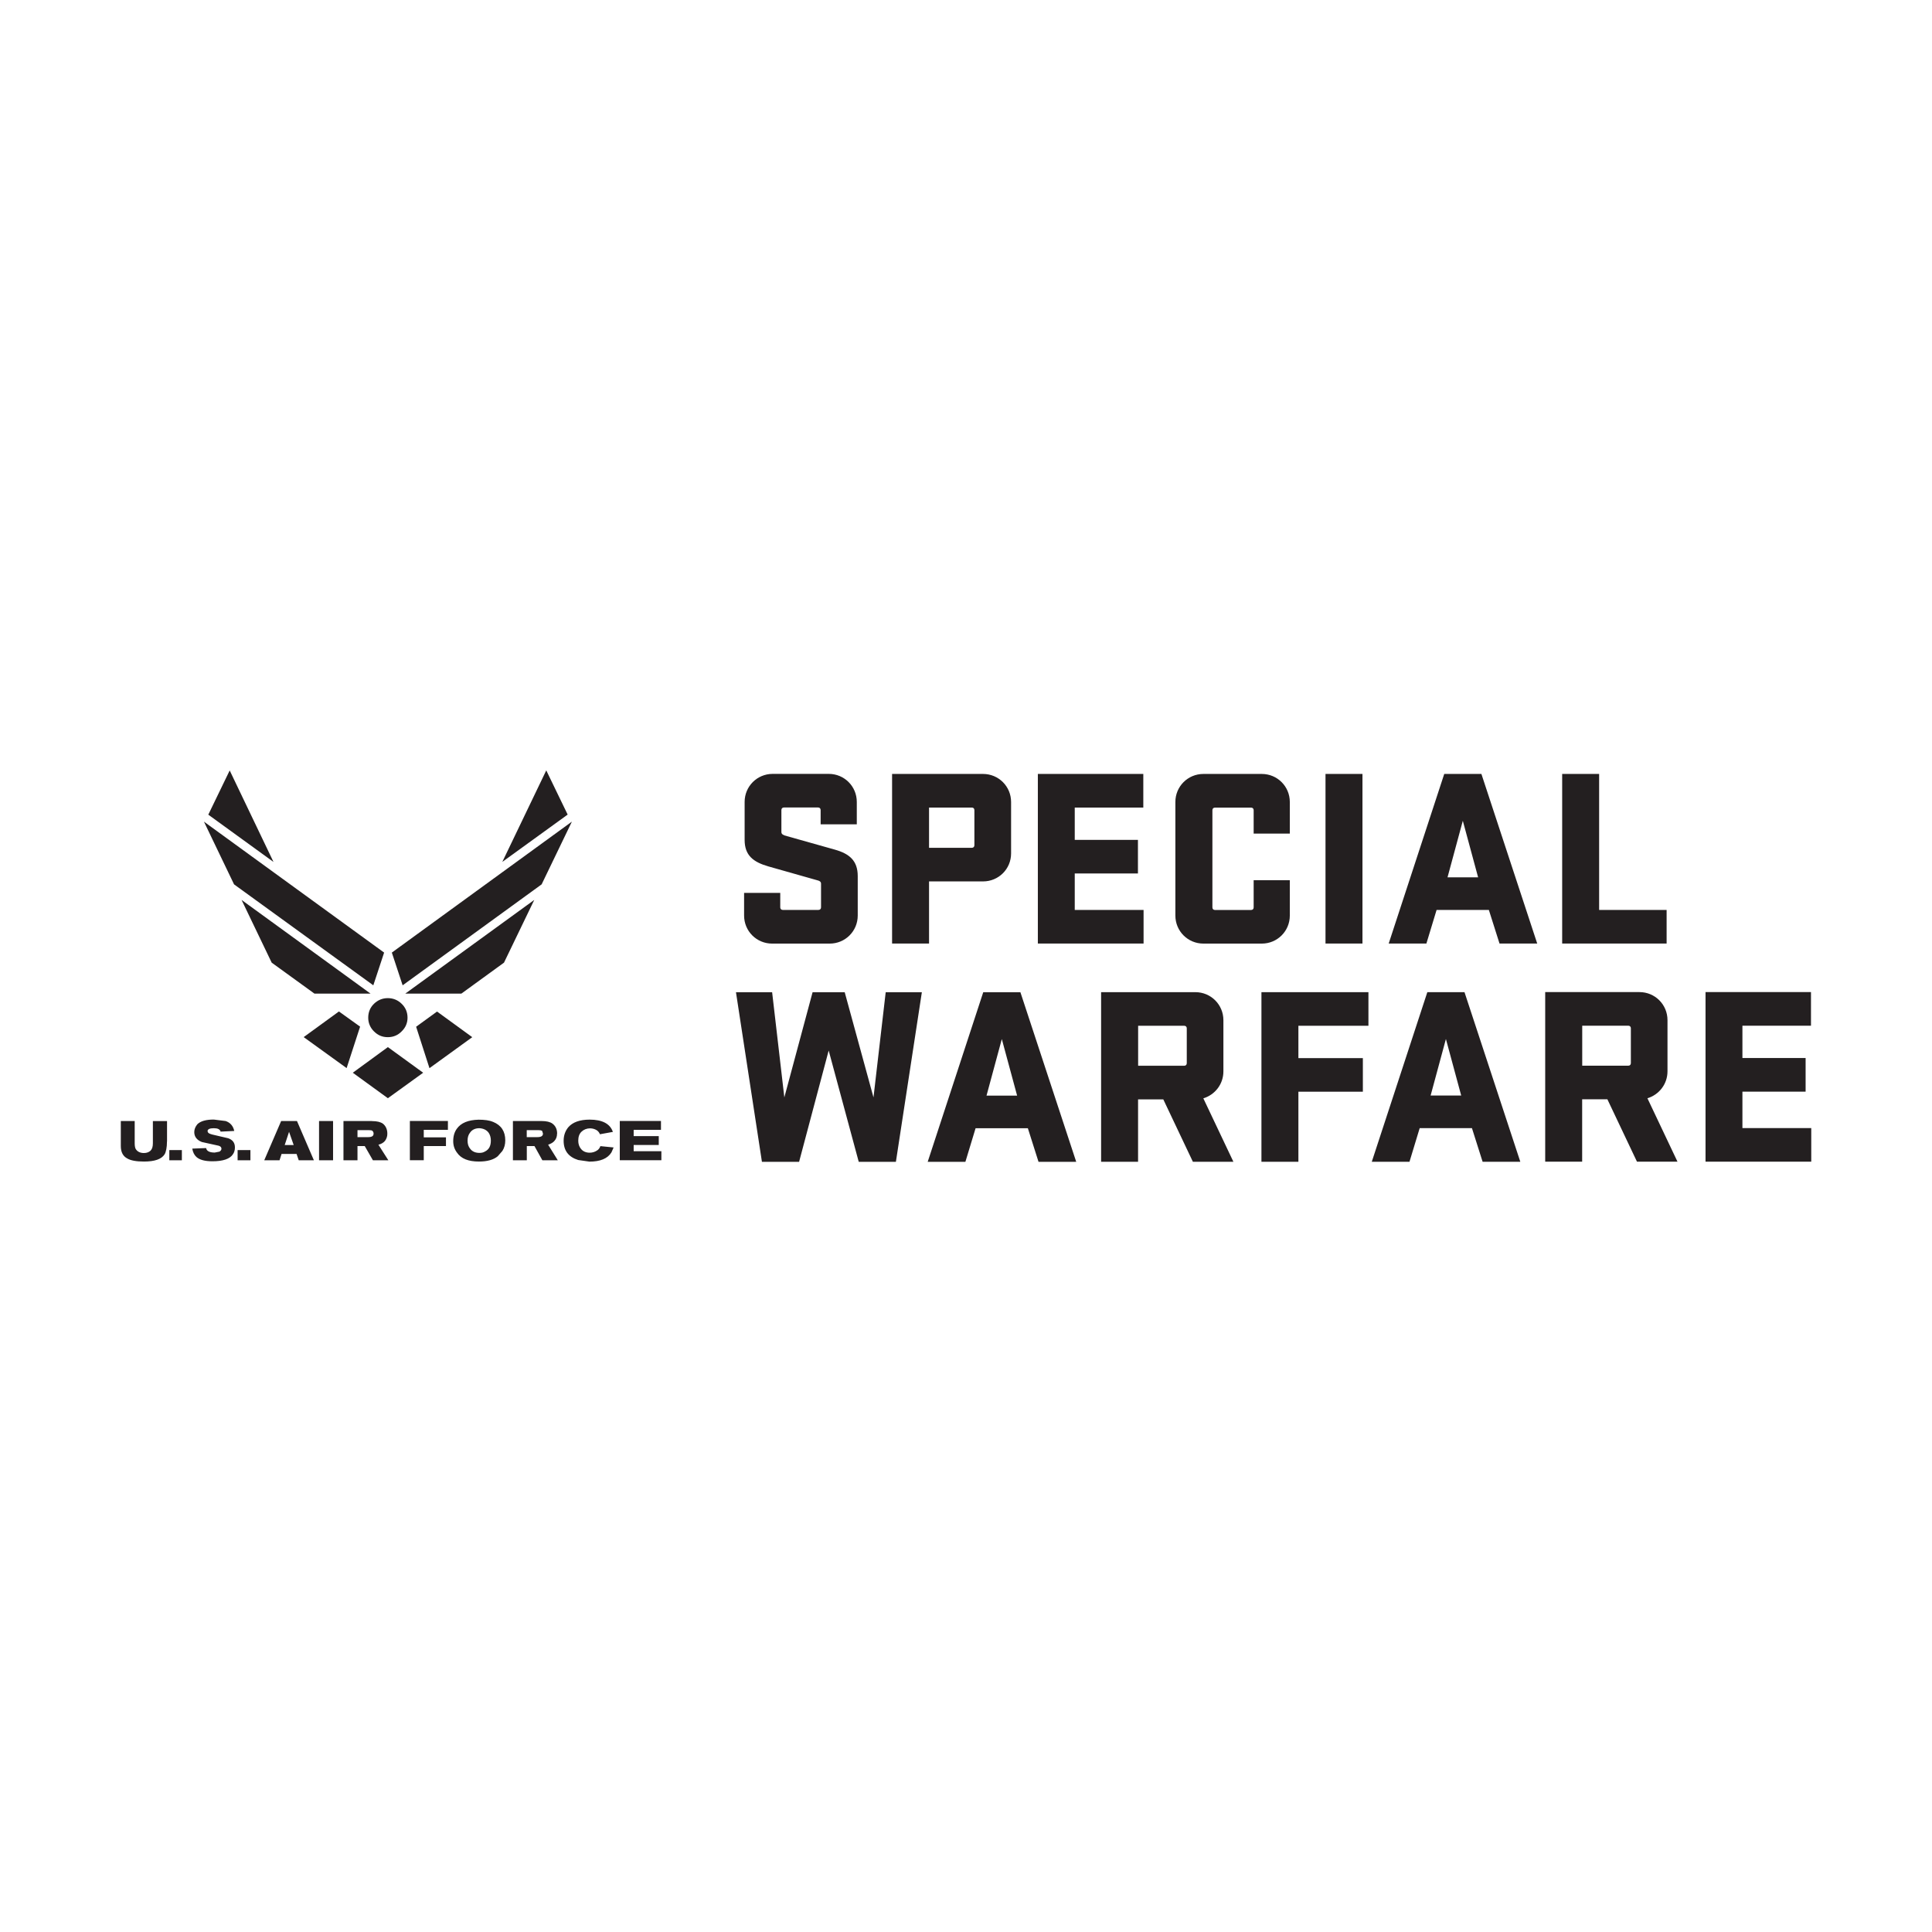 <?xml version="1.0" encoding="utf-8"?>
<svg xmlns="http://www.w3.org/2000/svg" id="Layer_1" viewBox="0 0 288 288">
  <defs>
    <style>.cls-1{fill:#231f20;}</style>
  </defs>
  <path class="cls-1" d="M270,168.16v5.01h-15.76v-25.28h15.72v5.01h-10.22v4.82h9.42v5.01h-9.42v5.43h10.25Zm-26.89-14.88c0-.23-.15-.38-.38-.38h-6.87v5.96h6.87c.23,0,.38-.15,.38-.38v-5.2Zm2.47,10.44l4.48,9.45h-6.04l-4.41-9.3h-3.76v9.3h-5.51v-25.28h14.05c2.32,0,4.18,1.86,4.18,4.18v7.63c0,1.9-1.25,3.49-3,4.02Zm-30.04-8.84l-2.28,8.43h4.56l-2.28-8.43Zm5.47,18.3l-1.59-5.01h-7.79l-1.52,5.01h-5.62l8.28-25.28h5.54l8.32,25.28h-5.62Zm-27.46-20.27v4.82h9.61v5.01h-9.61v10.44h-5.51v-25.28h15.95v5.01h-10.44Zm-16.64,.38c0-.23-.15-.38-.38-.38h-6.87v5.96h6.87c.23,0,.38-.15,.38-.38v-5.2Zm2.47,10.44l4.48,9.45h-6.04l-4.41-9.3h-3.76v9.3h-5.51v-25.28h14.05c2.32,0,4.18,1.86,4.18,4.18v7.63c0,1.9-1.25,3.49-3,4.02Zm-30.04-8.84l-2.28,8.43h4.56l-2.28-8.43Zm5.47,18.3l-1.59-5.01h-7.79l-1.52,5.01h-5.62l8.28-25.28h5.54l8.32,25.28h-5.62Zm-21.26,0h-5.54l-4.48-16.59-4.41,16.59h-5.54l-3.87-25.28h5.39l1.82,15.68,4.21-15.68h4.79l4.29,15.68,1.82-15.68h5.39l-3.87,25.28Zm99.32-32.54v-25.28h5.51v20.27h10.06v5.01h-15.57Zm-14.81-18.3l-2.28,8.43h4.56l-2.28-8.43Zm5.47,18.3l-1.59-5.01h-7.79l-1.52,5.01h-5.62l8.28-25.28h5.54l8.32,25.28h-5.62Zm-25.94,0v-25.28h5.51v25.28h-5.51Zm-5.32-9.45v5.28c0,2.32-1.86,4.18-4.18,4.18h-8.7c-2.32,0-4.18-1.86-4.18-4.18v-16.93c0-2.32,1.86-4.18,4.18-4.18h8.7c2.32,0,4.18,1.86,4.18,4.18v4.71h-5.39v-3.49c0-.23-.15-.38-.38-.38h-5.39c-.23,0-.38,.15-.38,.38v14.5c0,.23,.15,.38,.38,.38h5.39c.23,0,.38-.15,.38-.38v-4.06h5.39Zm-21.8,4.44v5.01h-15.76v-25.28h15.72v5.01h-10.22v4.82h9.42v5.01h-9.42v5.43h10.25Zm-25.22-14.88c0-.23-.15-.38-.38-.38h-6.38v6h6.38c.23,0,.38-.15,.38-.38v-5.24Zm1.29,10.63h-8.05v9.26h-5.51v-25.28h13.56c2.32,0,4.18,1.86,4.18,4.18v7.67c0,2.32-1.86,4.17-4.18,4.17Zm-29.66-6.87c.38,.11,2.54,.72,7.56,2.13,2.16,.61,3.42,1.63,3.42,3.95v5.88c0,2.32-1.86,4.18-4.18,4.18h-8.58c-2.32,0-4.18-1.86-4.18-4.18v-3.38h5.39v2.16c0,.23,.15,.38,.38,.38h5.32c.23,0,.38-.15,.38-.38v-3.53c0-.27-.19-.42-.49-.49-.65-.19-2.66-.76-7.37-2.09-2.24-.65-3.53-1.63-3.53-3.95v-5.66c0-2.32,1.86-4.18,4.18-4.18h8.36c2.32,0,4.18,1.86,4.18,4.18v3.34h-5.39v-2.13c0-.23-.15-.38-.38-.38h-5.09c-.23,0-.38,.15-.38,.38v3.26c0,.3,.19,.42,.42,.49Z"/>
  <path class="cls-1" d="M98.2,170.68h-3.74v.93h4.13v1.34h-6.2v-5.85h6.14v1.32h-4.07v.94h3.74v1.32h0Zm-24.7-3.44c-.55-.24-1.28-.33-2.16-.33-1.54,.04-2.62,.47-3.25,1.36-.35,.49-.53,1.1-.53,1.83,0,.69,.2,1.24,.57,1.73,.61,.89,1.69,1.32,3.27,1.32,1.22,0,2.17-.26,2.8-.79l.69-.79c.29-.45,.43-.98,.43-1.57,0-1.34-.59-2.26-1.81-2.76Zm-.33,2.79c0,.81-.29,1.34-.89,1.63-.22,.14-.49,.2-.81,.2-.59,0-1.06-.2-1.36-.59-.3-.35-.41-.75-.41-1.24s.12-.89,.39-1.22c.31-.43,.79-.63,1.38-.63,.61,.04,1.08,.27,1.38,.69,.22,.33,.32,.73,.32,1.16h0Zm-6.69,.81h-3.31v2.11h-2.07v-5.85h5.67v1.32h-3.6v1.12h3.31v1.3h0Zm20.25-2.18c-.37,.32-.53,.79-.53,1.38,0,.49,.14,.89,.39,1.2,.3,.39,.75,.59,1.32,.59,.41,0,.81-.12,1.18-.39,.2-.16,.32-.35,.41-.59l1.97,.2-.32,.73c-.57,.93-1.67,1.38-3.29,1.38l-1.67-.24c-1.44-.45-2.17-1.4-2.17-2.87,0-.79,.24-1.46,.69-2.01,.65-.75,1.71-1.14,3.19-1.14,1.87,0,3.05,.61,3.46,1.83l-1.93,.35c-.09-.25-.27-.47-.49-.61-.3-.18-.64-.27-.98-.27-.49,0-.93,.18-1.24,.47h0Zm-3.68,.32c0-.65-.24-1.14-.69-1.48-.35-.26-.89-.39-1.63-.39h-4.27v5.85h2.07v-2.12h1.14l1.18,2.12h2.3l-1.44-2.32c.41-.14,.75-.33,.94-.57,.26-.29,.39-.65,.39-1.08h0Zm-2.11,0c0,.37-.29,.53-.85,.53h-1.57v-1.04h1.77c.24,0,.39,.02,.53,.12l.12,.39h0Zm-46.94,.69c.69,.24,1.02,.69,1.02,1.38,0,.39-.1,.73-.3,1.02-.45,.69-1.48,1.04-3.05,1.04-1.14,0-1.93-.22-2.4-.65-.32-.3-.51-.69-.61-1.24l2.07-.08c.06,.43,.49,.67,1.28,.67l.71-.14c.2-.14,.29-.26,.29-.43,0-.22-.12-.35-.41-.45l-2.5-.55c-.75-.29-1.14-.79-1.14-1.48,0-.43,.16-.79,.45-1.16,.49-.49,1.32-.71,2.46-.71l1.77,.22c.69,.24,1.12,.73,1.28,1.48l-2.03,.1c-.1-.35-.43-.51-1.02-.51-.63,0-.93,.16-.93,.45l.08,.2c.1,.14,.41,.26,1.04,.39l1.93,.45h0Zm1.42,1.77h1.91v1.52h-1.91v-1.52Zm-10.53-1.28c0,.88-.14,1.55-.35,1.91-.47,.73-1.48,1.08-3.09,1.08-1.14,0-1.97-.16-2.46-.45-.65-.33-.98-.96-.98-1.85v-3.74h2.07v3.33c0,.39,.06,.69,.16,.85,.24,.39,.67,.59,1.22,.59,.43,0,.75-.14,.98-.35,.24-.24,.35-.59,.35-1.12v-3.29h2.11v3.05h0Zm.35,1.28h1.87v1.52h-1.87v-1.52h0Zm30.21-4.33h-4.25v5.85h2.09v-2.12h1.08l1.22,2.12h2.3l-1.48-2.32c.41-.1,.75-.29,.98-.57,.23-.31,.36-.69,.35-1.08,0-.65-.24-1.14-.65-1.48-.37-.26-.89-.39-1.65-.39h0Zm-.59,2.4h-1.57v-1.04h1.71c.26,0,.43,.02,.53,.12,.1,.1,.16,.24,.16,.39,0,.37-.26,.53-.83,.53Zm-7.3-2.4h2.09v5.85h-2.09v-5.85Zm-4.47,1.61l.69,1.97h-1.34l.65-1.97Zm-1.18-1.61l-2.52,5.85h2.28l.3-.94h2.24l.32,.94h2.26l-2.52-5.85h-2.36Zm39.52-52.27l-6.55,13.64,9.74-7.05-3.19-6.59h0Zm3.82,7.64l-26.84,19.52,1.61,4.88,20.72-15.05,4.51-9.35h0Zm-5.61,11.67l-19.23,13.97h8.36l6.36-4.62,4.51-9.35h0Zm-18.89,17.56c0,.79-.3,1.48-.87,2.03-.55,.57-1.24,.87-2.07,.87s-1.49-.29-2.07-.87c-.55-.55-.85-1.24-.85-2.03,0-.83,.29-1.52,.85-2.07,.57-.55,1.26-.85,2.07-.85s1.52,.3,2.07,.85c.57,.55,.87,1.24,.87,2.07Zm1.28,1.34l1.99,6.18,6.38-4.62-5.25-3.82-3.11,2.26h0Zm-30.98-31.61l9.72,7.05-6.53-13.64-3.19,6.59Zm3.84,10.39l20.76,15.05,1.61-4.88-26.86-19.52,4.49,9.35h0Zm5.61,11.67l6.38,4.62h8.36l-19.23-13.97,4.49,9.35h0Zm10.02,7.28l-5.25,3.82,6.4,4.62,2.01-6.18-3.15-2.26h0Zm7.3,12.93l5.26-3.8-5.26-3.82-5.23,3.82,5.23,3.8Z"/>
</svg>